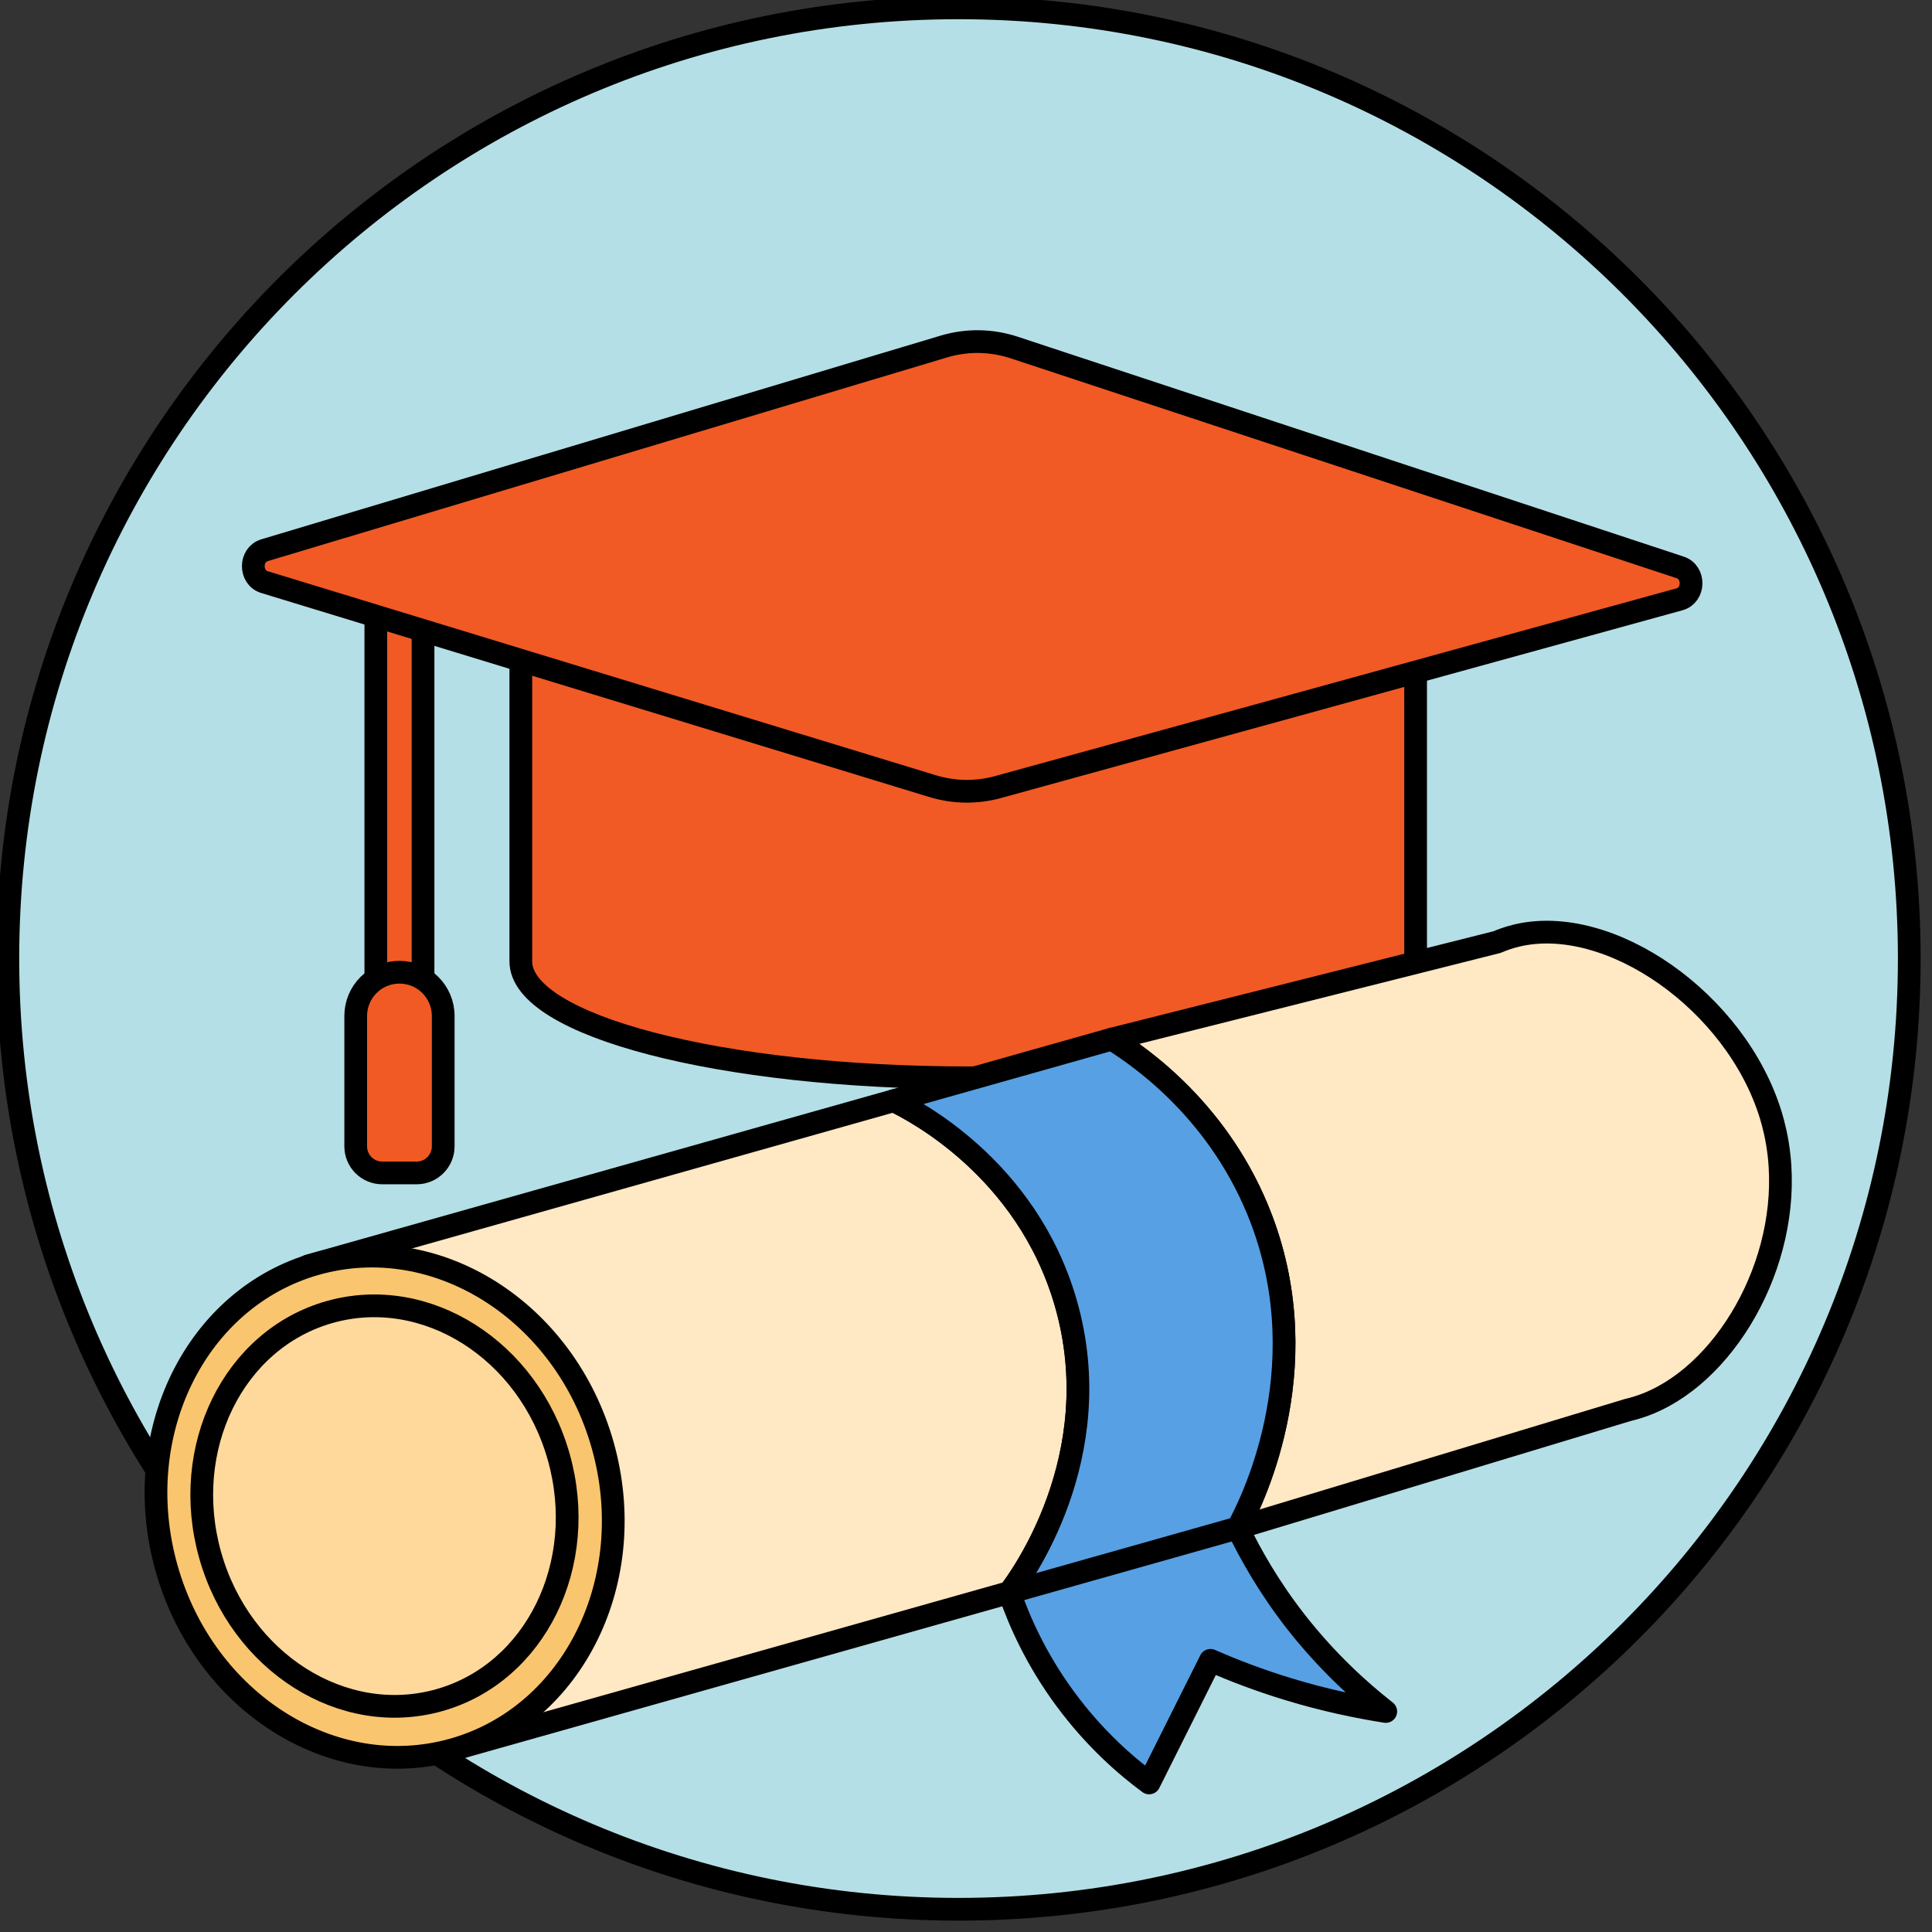 <?xml version="1.0" encoding="UTF-8"?> <svg xmlns="http://www.w3.org/2000/svg" width="85" height="85" viewBox="0 0 85 85" fill="none"><rect x="0" y="0" width="85" height="85" fill="#333333" stroke="none"/> <g clip-path="url(#clip0)"> <path d="M42.172 84C65.273 84 84 65.273 84 42.172C84 19.072 65.273 0.345 42.172 0.345C19.072 0.345 0.345 19.072 0.345 42.172C0.345 65.273 19.072 84 42.172 84Z" fill="#B5DFE6" stroke="black" stroke-miterlimit="10"></path> <path d="M62.281 26.921V42.297C62.281 45.125 53.467 47.418 42.597 47.418C31.728 47.418 22.914 45.124 22.914 42.297V26.921H62.281Z" fill="#F15A24" stroke="black" stroke-linecap="round" stroke-linejoin="round"></path> <path d="M18.612 24.903H16.535V45.355H18.612V24.903Z" fill="#F15A24" stroke="black" stroke-linecap="round" stroke-linejoin="round"></path> <path d="M18.33 51.604H16.819C16.173 51.604 15.65 51.081 15.65 50.436V44.697C15.65 43.635 16.511 42.774 17.573 42.774H17.577C18.638 42.774 19.499 43.635 19.499 44.697V50.436C19.499 51.081 18.976 51.604 18.33 51.604Z" fill="#F15A24" stroke="black" stroke-linecap="round" stroke-linejoin="round"></path> <path d="M11.636 25.61L41.031 34.587C41.97 34.874 42.964 34.888 43.91 34.627C53.904 31.874 63.898 29.12 73.891 26.367C74.553 26.184 74.575 25.18 73.922 24.964L44.624 15.291C43.614 14.957 42.537 14.942 41.52 15.247C31.56 18.234 21.599 21.22 11.639 24.207C10.981 24.404 10.979 25.41 11.636 25.61Z" fill="#F15A24" stroke="black" stroke-linecap="round" stroke-linejoin="round"></path> <path d="M56.985 55.458V55.478C56.837 55.465 56.69 55.458 56.543 55.458H56.985Z" fill="white" stroke="black" stroke-linecap="round" stroke-linejoin="round"></path> <path d="M44.409 70.062L19.594 77.066L13.56 55.696L39.321 48.425C40.129 48.816 45.164 51.353 46.889 57.32C48.847 64.109 44.843 69.498 44.409 70.062Z" fill="#FFE8C4" stroke="black" stroke-linecap="round" stroke-linejoin="round"></path> <path d="M78.272 50.837C78.799 55.603 75.837 60.636 72.189 61.87C71.91 61.965 71.681 62.019 71.621 62.033C65.9 63.763 60.178 65.493 54.457 67.224C54.959 66.307 58.045 60.373 55.503 53.651C53.721 48.945 50.186 46.509 48.915 45.716C54.566 44.293 60.216 42.87 65.867 41.447C66.05 41.368 66.344 41.253 66.718 41.163C70.792 40.18 76.379 44.052 77.91 49.069C78.03 49.465 78.187 50.072 78.272 50.837Z" fill="#FFE8C4" stroke="black" stroke-linecap="round" stroke-linejoin="round"></path> <path d="M19.939 76.975C25.237 75.479 28.181 69.482 26.515 63.581C24.849 57.679 19.203 54.107 13.905 55.603C8.607 57.099 5.662 63.096 7.328 68.997C8.994 74.899 14.64 78.471 19.939 76.975Z" fill="#FAC56F" stroke="black" stroke-linecap="round" stroke-linejoin="round"></path> <path d="M60.968 75.298C59.697 75.097 58.254 74.796 56.701 74.323C55.416 73.932 54.265 73.492 53.256 73.048C52.358 74.849 51.455 76.645 50.557 78.442C49.534 77.687 48.168 76.502 46.888 74.773C45.569 72.991 44.829 71.285 44.409 70.063C44.843 69.499 48.847 64.11 46.888 57.321C45.164 51.354 40.128 48.817 39.32 48.425L48.914 45.717C50.185 46.51 53.72 48.946 55.502 53.652C58.043 60.374 54.957 66.307 54.456 67.225C55.029 68.414 55.841 69.843 56.997 71.329C58.379 73.096 59.807 74.39 60.968 75.298Z" fill="#57A0E4" stroke="black" stroke-linecap="round" stroke-linejoin="round"></path> <path d="M44.409 70.062C47.758 69.116 51.108 68.17 54.456 67.224L44.409 70.062Z" fill="white"></path> <path d="M44.409 70.062C47.758 69.116 51.108 68.17 54.456 67.224" stroke="black" stroke-linecap="round" stroke-linejoin="round"></path> <path d="M19.326 74.8C23.56 73.605 25.913 68.813 24.581 64.097C23.25 59.382 18.738 56.528 14.504 57.723C10.27 58.918 7.917 63.71 9.248 68.426C10.58 73.142 15.091 75.996 19.326 74.8Z" fill="#FFD99C" stroke="black" stroke-linecap="round" stroke-linejoin="round"></path> </g> <defs> <clipPath id="clip0"> <rect width="85" height="85" fill="white"></rect> </clipPath> </defs> </svg> 